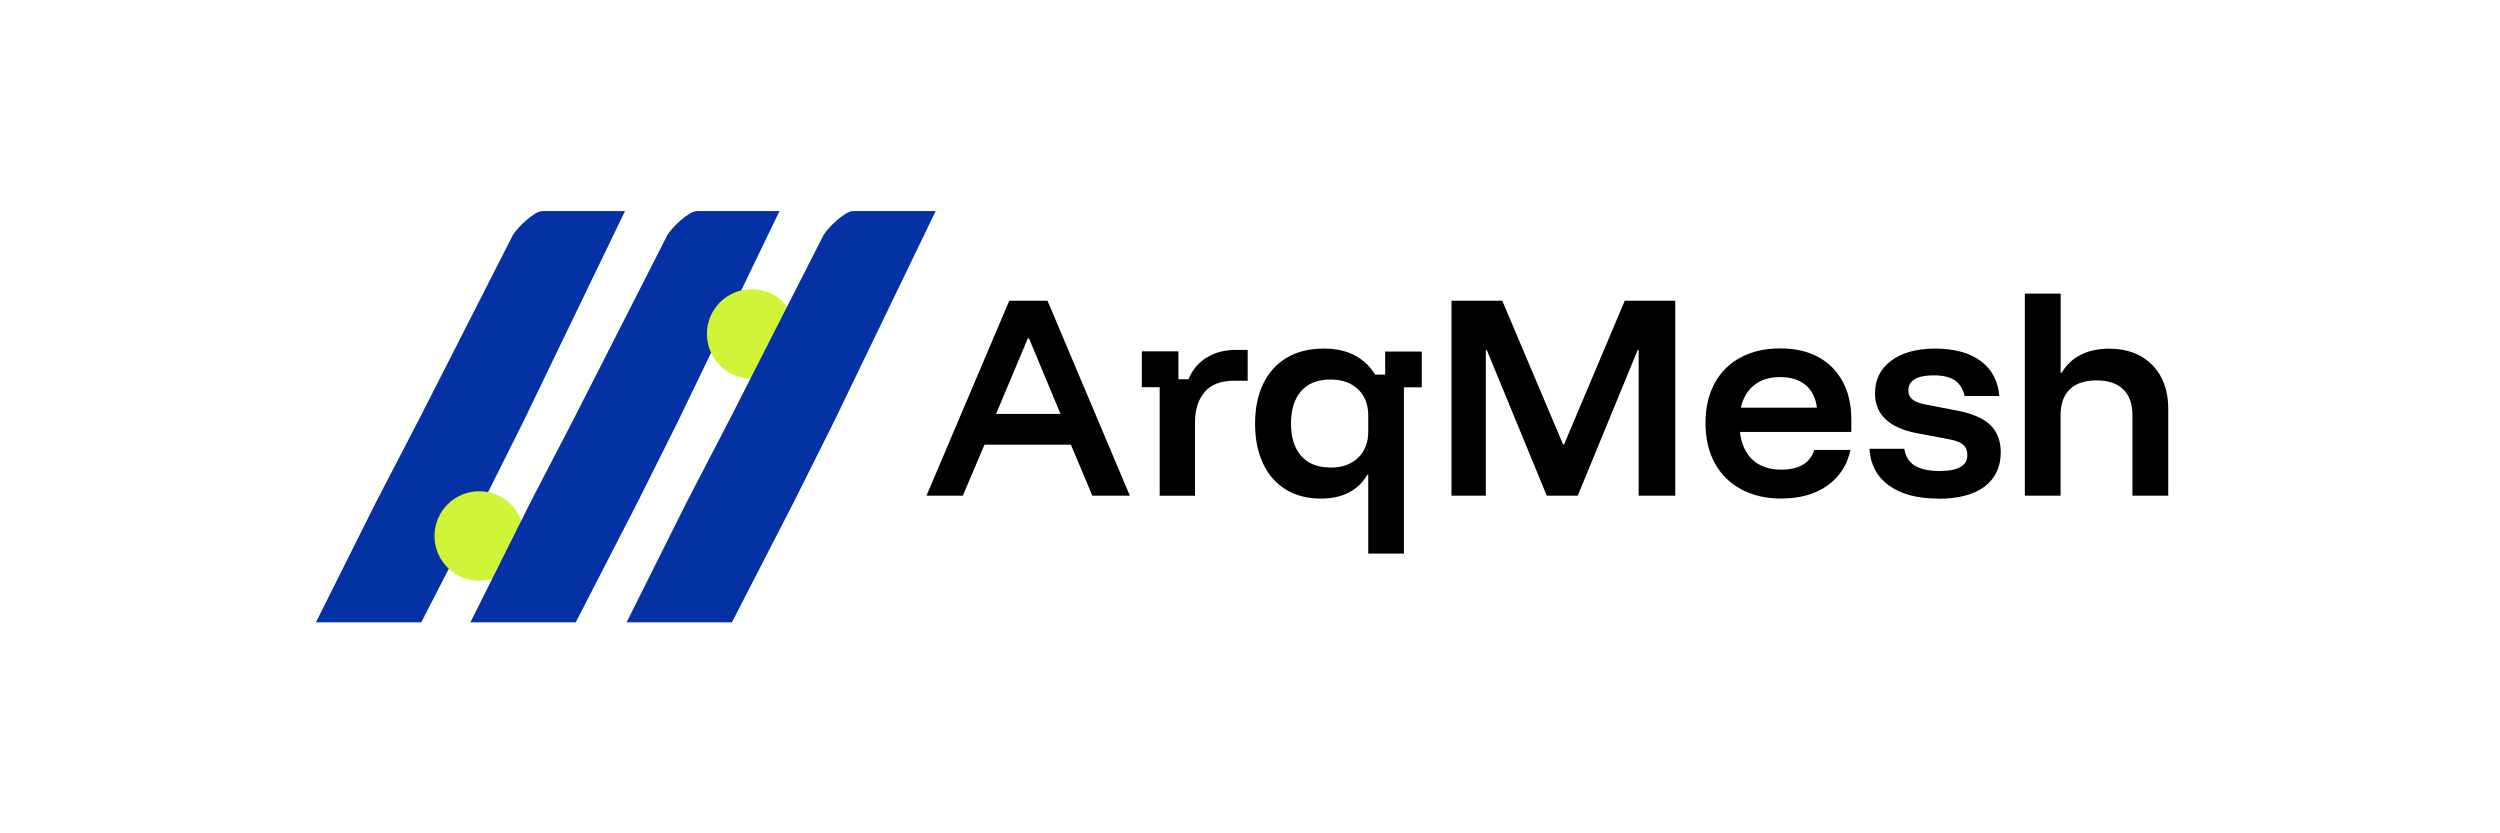 <?xml version="1.0" encoding="UTF-8"?><svg id="Layer_1" xmlns="http://www.w3.org/2000/svg" viewBox="0 0 300 100"><defs><style>.cls-1{fill:#d0f438;}.cls-2{fill:#0432a5;}</style></defs><path class="cls-2" d="M50.34,50.21l11.24-22.07c.57-.88,2.52-2.81,3.51-2.81h9.91l-12.22,25.31-.02.04-4.78,9.56-.05.1-7.38,14.34h-12.64l7.17-14.34"/><circle class="cls-1" cx="57.51" cy="64.32" r="5.37"/><path class="cls-2" d="M68.88,50.21l11.24-22.07c.57-.88,2.52-2.81,3.51-2.81h9.91l-12.22,25.31-.02.04-4.78,9.56-.05.1-7.38,14.34h-12.64l7.17-14.34"/><circle class="cls-1" cx="90.2" cy="40.07" r="5.37"/><path class="cls-2" d="M87.62,50.21l11.24-22.07c.57-.88,2.52-2.81,3.51-2.81h9.91l-12.22,25.31-.02.04-4.78,9.56-.05.1-7.38,14.34h-12.64l7.17-14.34"/><path d="M111.18,59.48l9.93-23.39h4.59l9.88,23.39h-4.5l-2.57-6.12h-10.37l-2.6,6.12h-4.36ZM119.52,49.67h7.74l-3.78-9.07h-.14l-3.81,9.07Z"/><path d="M139.16,59.48v-13.02h-2.14v-4.3h4.39v3.35h1.21c.48-1.16,1.22-2.03,2.22-2.63,1-.6,2.15-.89,3.44-.89h1.44v3.7h-1.65c-1.58,0-2.75.45-3.52,1.36-.77.91-1.15,2.11-1.15,3.61v8.83h-4.24Z"/><path d="M164.19,66.41v-9.44h-.12c-.5.9-1.22,1.61-2.17,2.11-.94.5-2.07.75-3.38.75-1.66,0-3.07-.37-4.26-1.11-1.18-.74-2.09-1.79-2.71-3.13-.63-1.35-.94-2.94-.94-4.76s.32-3.42.97-4.76c.64-1.35,1.58-2.39,2.81-3.13,1.23-.74,2.73-1.11,4.5-1.11,1.42,0,2.65.27,3.67.81,1.02.54,1.84,1.31,2.45,2.31h1.21v-2.77h4.39v4.3h-2.14v19.95h-4.3ZM159.65,56.11c1.39,0,2.49-.39,3.31-1.17.82-.78,1.23-1.83,1.23-3.16v-1.91c0-1.33-.41-2.38-1.23-3.16-.82-.78-1.92-1.17-3.31-1.17-1.54,0-2.71.47-3.52,1.4s-1.21,2.23-1.21,3.88.4,2.95,1.21,3.88,1.98,1.4,3.52,1.4Z"/><path d="M174.18,59.48v-23.39h6.09l7.3,17.24h.12l7.28-17.24h6.06v23.39h-4.39v-17.47h-.12l-7.19,17.47h-3.72l-7.19-17.47h-.12v17.47h-4.13Z"/><path d="M213.79,59.83c-1.85,0-3.46-.37-4.84-1.11-1.38-.74-2.44-1.79-3.18-3.15-.74-1.36-1.11-2.96-1.11-4.81s.37-3.44,1.1-4.78,1.77-2.37,3.12-3.09c1.35-.72,2.92-1.08,4.73-1.08s3.29.34,4.56,1.02c1.27.68,2.25,1.67,2.95,2.95.69,1.28,1.04,2.8,1.04,4.55v1.5h-13.37c.17,1.46.69,2.58,1.54,3.36.86.78,2,1.17,3.42,1.17,1.06,0,1.92-.2,2.58-.59s1.13-.99,1.4-1.78h4.33c-.4,1.83-1.33,3.26-2.79,4.29-1.45,1.03-3.29,1.54-5.5,1.54ZM208.91,48.92h9.12c-.15-1.19-.61-2.1-1.37-2.73-.76-.62-1.78-.94-3.05-.94s-2.28.32-3.09.95c-.81.63-1.35,1.54-1.62,2.71Z"/><path d="M232.59,59.83c-2.5,0-4.47-.52-5.92-1.57-1.44-1.05-2.22-2.52-2.34-4.4h4.19c.13.9.55,1.57,1.24,2.01.69.43,1.69.65,3,.65,2.21,0,3.32-.64,3.32-1.91,0-.54-.17-.95-.5-1.24-.34-.29-.9-.51-1.69-.66l-3.84-.72c-3.37-.65-5.05-2.25-5.05-4.79,0-1.64.64-2.94,1.93-3.91,1.29-.97,3.06-1.46,5.31-1.46s4.1.5,5.44,1.49c1.34.99,2.08,2.39,2.24,4.2h-4.16c-.21-.87-.61-1.5-1.2-1.89-.59-.39-1.43-.59-2.53-.59-.98,0-1.73.15-2.25.46-.52.31-.78.76-.78,1.36,0,.44.16.8.49,1.07.33.27.85.47,1.56.61l3.9.75c1.77.35,3.07.92,3.9,1.73.83.81,1.24,1.9,1.24,3.26,0,1.75-.65,3.12-1.93,4.1-1.29.98-3.15,1.47-5.57,1.47Z"/><path d="M242.98,59.48v-24.25h4.3v9.5h.12c.56-.94,1.32-1.66,2.28-2.15.96-.49,2.1-.74,3.41-.74,2.17,0,3.9.65,5.18,1.96,1.28,1.31,1.92,3.05,1.92,5.23v10.45h-4.3v-9.64c0-1.37-.37-2.41-1.1-3.12s-1.8-1.07-3.21-1.07-2.47.36-3.21,1.07-1.1,1.75-1.1,3.12v9.64h-4.3Z"/></svg>